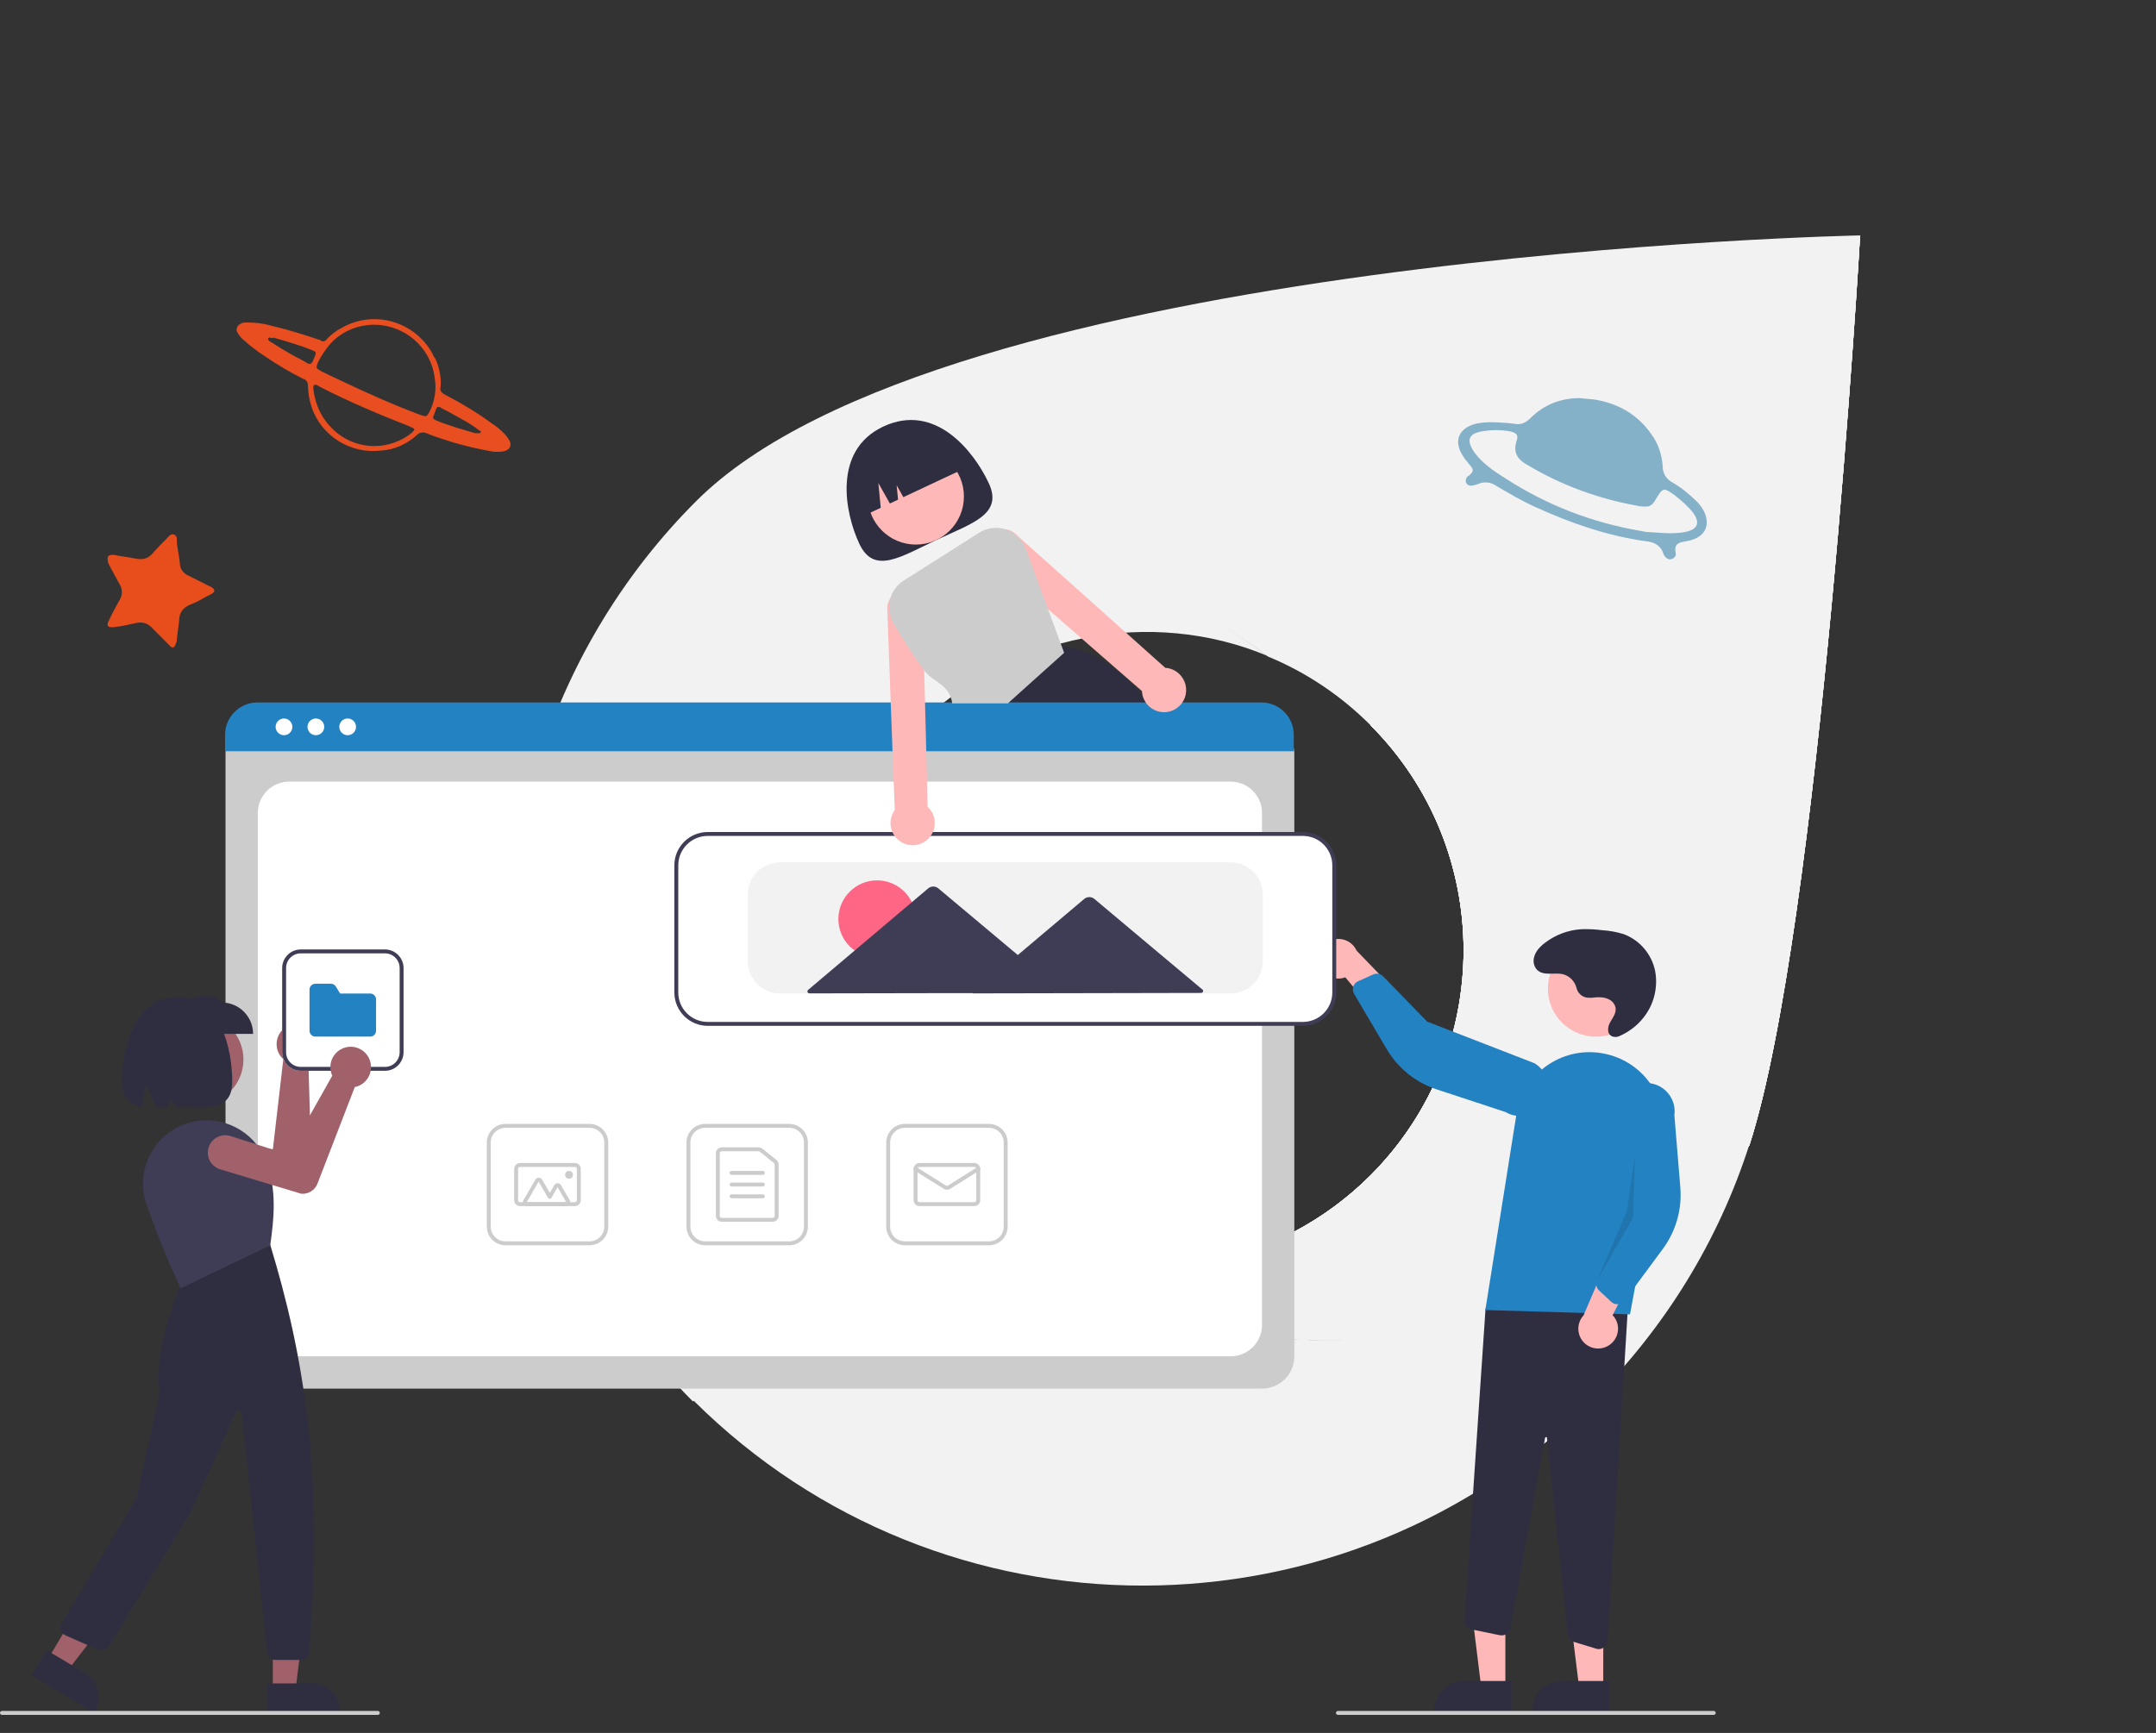 <?xml version="1.0" encoding="UTF-8"?> <svg xmlns="http://www.w3.org/2000/svg" xmlns:xlink="http://www.w3.org/1999/xlink" id="Livello_1" viewBox="0 0 286.14 230.05"><rect x="0" y="0" width="286.14" height="230.05" fill="#333333" stroke="none"/><defs><style>.cls-1{fill:#2f2e41;}.cls-2{fill:#fff;}.cls-3{fill:#3f3d56;}.cls-4{clip-path:url(#clippath-2);}.cls-5{fill:#84b0c8;}.cls-6{clip-path:url(#clippath-1);}.cls-7{fill:#e84e1f;}.cls-8{fill:#e84e1b;}.cls-9{clip-path:url(#clippath);}.cls-10{fill:#ffb8b8;}.cls-11{fill:none;}.cls-12{fill:#a0616a;}.cls-13{fill:#ccc;}.cls-14{isolation:isolate;opacity:.1;}.cls-15{fill:#ff6584;}.cls-16{fill:#2382c2;}.cls-17{fill:#f2f2f2;}</style><clipPath id="clippath"><path class="cls-11" d="m181.87,96.25c16.5,16.5,16.5,43.3,0,59.8-12.1,12.1-30.4,15.7-46.2,9.1,15.1,11.5,37.2,15.3,55.7,11.1,16.5-3.7,30.1-12.3,40.8-24.2,9.4-29.1,14.7-120.8,14.7-120.8l-65,65Z"></path></clipPath><clipPath id="clippath-1"><rect class="cls-11" x="117.57" y="17.85" width="147.2" height="176.1"></rect></clipPath><clipPath id="clippath-2"><rect class="cls-11" x="110.37" y="41.64" width="161.59" height="128.49" transform="translate(62.76 282.72) rotate(-83)"></rect></clipPath></defs><g><path class="cls-17" d="m181.87,96.25c16.5,16.5,16.5,43.3,0,59.8-12.1,12.1-30.4,15.7-46.2,9.1,15.1,11.5,37.2,15.3,55.7,11.1,16.5-3.7,30.1-12.3,40.8-24.2,9.4-29.1,14.7-120.8,14.7-120.8l-65,65Z"></path><g><path class="cls-17" d="m191.07,176.25c-18.5,4.2-40.7.4-55.8-11.1-4.9-2-13.3-9.2-13.3-9.2-16.5-16.5-16.9-42.9-.4-59.4,12.5-12.5,31.3-15.9,46.6-9.5-15.1-11.5-37.1-15.5-56-11-16.4,3.8-29.7,12.2-40.4,24.1-9.4,29.1-2.9,62.8,20.2,85.9l.1-.1c33,32.8,86.5,32.7,119.4-.2,9.5-9.5,16.6-21,20.7-33.8-10.8,12-24.5,20.7-41.1,24.3"></path><path class="cls-17" d="m92.37,66.55c-9.4,9.4-16.5,21-20.6,33.7,10.7-11.9,24.3-20.5,40.8-24.2,18.4-4.2,40.5-.4,55.7,11.1,5.1,2.1,9.7,5.2,13.6,9.1,16.5,16.5,16.5,43.3,0,59.8-12.1,12.1-30.4,15.7-46.2,9.1,15.1,11.5,37.2,15.3,55.7,11.1,16.5-3.7,30.1-12.3,40.8-24.2,9.4-29.1,14.7-120.8,14.7-120.8,0,0-121.7,2.4-154.5,35.3"></path><g class="cls-9"><g><rect class="cls-17" x="117.57" y="17.85" width="147.2" height="176.1"></rect><g class="cls-6"><g><polygon class="cls-17" points="117.57 178.25 137.27 17.85 264.87 33.45 245.17 193.85 117.57 178.25"></polygon><g class="cls-4"><rect class="cls-17" x="94.88" y="22.05" width="192.69" height="167.59" transform="translate(62.86 282.73) rotate(-83)"></rect></g></g></g></g></g></g></g><path class="cls-5" d="m211.67,53.05c3.1.5,5.7,2,7.5,4.6.9,1.2,1.4,2.7,1.5,4.3,0,.9.5,1.7,1.3,2.1,1.2.7,2.3,1.6,3.3,2.6.4.4.8,1,1,1.5.6,1.5.1,2.8-1.4,3.4-.5.2-1,.3-1.6.4q-1.1.2-.9,1.3c0,.2.1.4,0,.5-.1.3-.4.5-.8.5-.1,0-.2-.1-.3-.1-.3-.2-.5-.5-.6-.9-.4-.9-1.2-1.3-2.2-1.4-5.1-.7-10-2.4-14.6-4.5-1.8-.8-3.5-1.8-5.2-2.8-.7-.5-1.6-.7-2.5-.3-.3.1-.6.2-.8.2-.3.1-.7-.1-.8-.4-.1-.3,0-.6.2-.8.1-.1.2-.1.3-.2.5-.5.5-.7.1-1.2-.3-.4-.7-.8-1-1.3-1.3-2-.6-3.7,1.7-4.3,1.4-.3,2.7-.2,4.1-.1.3,0,.7.1,1,.1.8.2,1.5-.1,2.1-.7,1.8-1.8,4-2.7,6.6-2.7.7.1,1.3.1,2,.2m5.9,17.4c.5.1,1,.2,1.5.2,1.6.1,3.3.3,4.9-.1,1.4-.4,1.6-1.2.8-2.4-.7-.9-1.6-1.7-2.5-2.4-1.5-1.1-1.6-1-2.5.5-.3.5-.6,1-1.3,1-.4,0-.7,0-1.1-.1-5.1-.9-10.1-2.7-14.6-5.4-1.3-.7-2-1.6-1.5-3.2.3-.8,0-1.1-.9-1.3-1.2-.2-2.4-.2-3.6,0-1.9.3-2.2,1.2-1.1,2.8,1.1,1.5,2.6,2.5,4.2,3.5,5.4,3.5,11.4,5.8,17.7,6.9"></path><path class="cls-7" d="m58.48,51.31c-.2.6.2.9.8,1.2,2.1,1.1,4.1,2.3,6,3.7.6.4,1.1.8,1.6,1.3.3.3.5.6.7.9.4.7.1,1.3-.7,1.5-.6.1-1.2.1-1.7,0-1.7-.3-3.4-.7-5.1-1.2-1.2-.4-2.3-.7-3.5-1.2-.4-.2-.9-.1-1.2.2-1.3,1.2-3,2-4.8,2.1-4,.5-7.9-1.9-9.2-5.7-.3-.9-.5-1.9-.5-2.9,0-.4-.2-.8-.6-.9-1.8-.9-3.5-1.9-5.1-3-1.1-.7-2.1-1.5-3.1-2.4-.2-.2-.4-.5-.6-.8-.2-.4,0-.9.4-1.1.1,0,.1-.1.2-.1.2-.1.5-.1.7-.1,1,0,2.1.1,3.1.4,2.2.5,4.4,1.2,6.5,1.9q.1,0,.2.1c.3.2.6.1.8-.2.6-.6,1.2-1.1,2-1.5,4.2-2.4,9.6-.9,12,3.4.1.2.2.5.4.7.5,1.1.8,2.4.7,3.7m-9.1-8.2c-2.4.1-4.6,1.2-6,3.1-.5.7-1,1.4-1.3,2.2-.1.4-.1.5.3.7.1.1.2.1.3.2.7.3,1.4.7,2.1,1,3.6,1.7,7.3,3.4,11.1,4.8.1,0,.2.1.4.1.2.1.4,0,.5-.2.1-.1.1-.2.2-.3.7-1.4,1-3,.7-4.6-.5-4-4-7.1-8.3-7m.3,16.1c1.8,0,3.5-.6,4.9-1.7l.3-.3c.2-.2.1-.3-.1-.4-.1-.1-.3-.1-.4-.2-4.1-1.6-8.1-3.3-12-5.3-.1-.1-.2-.1-.3-.2-.3-.1-.5,0-.5.3v.1c.4,4.4,3.9,7.7,8.1,7.7m13.8-1.7c.1,0,.3,0,.3-.1.1-.1,0-.2-.2-.3s-.3-.2-.4-.3c-1-.7-2.1-1.3-3.2-1.9-.5-.3-1-.5-1.5-.8-.3-.2-.5-.1-.6.2s-.2.5-.3.8c-.2.4-.1.5.3.7,1.7.7,3.5,1.2,5.2,1.7h.4m-27.6-12.7c-.1,0-.2,0-.3.1,0,.1,0,.2.1.3s.2.2.3.2c.9.6,1.9,1.2,2.8,1.7.7.4,1.4.7,2,1.1.4.2.5.1.7-.2.1-.2.2-.5.3-.7.2-.5.2-.6-.3-.8-1.7-.7-3.5-1.2-5.2-1.7-.1.1-.3.1-.4,0"></path><path class="cls-8" d="m15.07,73.65c.9.2,1.9.3,2.9.5s1.7,0,2.3-.7c.6-.7,1.2-1.3,1.8-1.9.3-.3.5-.7,1-.6.5.2.4.7.4,1.1.1.9.3,1.8.4,2.7,0,.8.5,1.4,1.2,1.7.8.4,1.6.8,2.4,1.2.2.1.4.2.6.3.5.3.5.6,0,.9-.2.1-.4.2-.6.3-.7.4-1.4.8-2.2,1.1-1,.4-1.5,1.1-1.5,2.2-.1.8-.2,1.6-.3,2.4,0,.2,0,.3-.1.5-.2.7-.5.8-.9.3-.7-.7-1.4-1.4-2.1-2.1-.7-.8-1.4-1.1-2.5-.8-.9.2-1.8.4-2.7.5-.9.1-1.1-.2-.7-.9.4-.9.9-1.8,1.4-2.7.4-.6.4-1.5,0-2.1-.4-.7-.8-1.5-1.2-2.2l-.3-.6c-.2-.9-.1-1.1.7-1.1"></path><g><path class="cls-1" d="m131.22,64.12c1.95,4.16-2.19,5.33-6.93,7.56s-8.29,4.66-10.24.51-3.54-12.41,3.17-15.56c6.94-3.26,12.05,3.33,14,7.49Z"></path><circle class="cls-10" cx="121.55" cy="65.91" r="6.38"></circle><path class="cls-1" d="m153.17,94.22c-.22-.29-.44-.57-.67-.85-.29-.36-.58-.71-.87-1.04-3.31-3.82-6.83-6.22-10.7-6.48h-.06s-7.72,7.52-7.72,7.52l-2.62,2.56.06.14,1.42,3.53h24.81c-1.12-1.86-2.33-3.65-3.64-5.38Z"></path><path class="cls-1" d="m114.61,68.48h0l2.28-1.07-.32-3.3,1.53,2.73,1.09-.51-.19-1.92.89,1.59,8.11-3.81h0c-1.59-3.38-5.61-4.83-8.99-3.24l-1.18.55c-3.38,1.59-4.83,5.61-3.24,8.99Z"></path><path class="cls-13" d="m167.49,184.34H34.22c-2.37,0-4.29-1.92-4.29-4.29v-80.08c0-1.73,1.41-3.14,3.14-3.14h135.51c1.76,0,3.19,1.43,3.2,3.2v80.02c0,2.37-1.92,4.29-4.29,4.29Z"></path><path class="cls-2" d="m38.38,180.05h124.95c2.3,0,4.16-1.86,4.16-4.16v-67.97c0-2.3-1.86-4.16-4.16-4.16H38.38c-2.3,0-4.16,1.86-4.16,4.16v67.97c0,2.3,1.86,4.16,4.16,4.16Z"></path><path class="cls-16" d="m171.72,99.73H29.87v-2.18c0-2.37,1.93-4.3,4.3-4.3h133.24c2.37,0,4.3,1.93,4.3,4.3v2.18Z"></path><circle class="cls-2" cx="37.69" cy="96.49" r="1.11"></circle><circle class="cls-2" cx="41.92" cy="96.49" r="1.11"></circle><circle class="cls-2" cx="46.14" cy="96.49" r="1.11"></circle><path class="cls-13" d="m104.75,165.31h-11.17c-1.36,0-2.47-1.11-2.47-2.47v-11.17c0-1.36,1.11-2.47,2.47-2.47h11.17c1.36,0,2.47,1.11,2.47,2.47v11.17c0,1.36-1.11,2.47-2.47,2.47Zm-11.17-15.59c-1.08,0-1.95.87-1.95,1.95v11.17c0,1.08.87,1.95,1.95,1.95h11.17c1.08,0,1.95-.87,1.95-1.95v-11.17c0-1.08-.87-1.95-1.95-1.95h-11.17Z"></path><path class="cls-13" d="m102.55,162.19h-6.76c-.43,0-.78-.35-.78-.78v-8.32c0-.43.35-.78.78-.78h4.9c.18,0,.35.06.49.17l1.86,1.5c.18.15.29.37.29.61v6.82c0,.43-.35.78-.78.78Zm-6.76-9.36c-.14,0-.26.12-.26.26v8.32c0,.14.12.26.26.26h6.76c.14,0,.26-.12.26-.26v-6.82c0-.08-.04-.15-.1-.2l-1.86-1.5s-.1-.06-.16-.06h-4.9Z"></path><path class="cls-13" d="m101.25,155.96h-4.16c-.14,0-.26-.12-.26-.26s.12-.26.26-.26h4.16c.14,0,.26.12.26.26s-.12.26-.26.26Z"></path><path class="cls-13" d="m101.25,157.51h-4.16c-.14,0-.26-.12-.26-.26s.12-.26.26-.26h4.16c.14,0,.26.12.26.26s-.12.26-.26.26Z"></path><path class="cls-13" d="m101.25,159.07h-4.16c-.14,0-.26-.12-.26-.26s.12-.26.26-.26h4.16c.14,0,.26.12.26.26s-.12.26-.26.26Z"></path><path class="cls-13" d="m131.26,165.31h-11.17c-1.36,0-2.47-1.11-2.47-2.47v-11.17c0-1.36,1.11-2.47,2.47-2.47h11.17c1.36,0,2.47,1.11,2.47,2.47v11.17c0,1.36-1.11,2.47-2.47,2.47Zm-11.17-15.59c-1.08,0-1.95.87-1.95,1.95v11.17c0,1.08.87,1.95,1.95,1.95h11.17c1.08,0,1.95-.87,1.95-1.95v-11.17c0-1.08-.87-1.95-1.95-1.95h-11.17Z"></path><path class="cls-13" d="m129.31,160.11h-7.28c-.43,0-.78-.35-.78-.78v-4.16c0-.43.35-.78.78-.78h7.28c.43,0,.78.35.78.78v4.16c0,.43-.35.78-.78.78Zm-7.28-5.2c-.14,0-.26.12-.26.26v4.16c0,.14.12.26.26.26h7.28c.14,0,.26-.12.26-.26v-4.16c0-.14-.12-.26-.26-.26h-7.28Z"></path><path class="cls-13" d="m125.67,157.94c-.15,0-.29-.04-.41-.12l-3.88-2.43c-.12-.08-.16-.24-.08-.36.08-.12.24-.16.36-.08l3.88,2.43c.08.05.19.05.28,0l3.88-2.43c.12-.08.28-.04.36.08.08.12.04.28-.08.36l-3.88,2.43c-.12.08-.27.12-.41.12Z"></path><path class="cls-13" d="m78.25,165.31h-11.17c-1.36,0-2.47-1.11-2.47-2.47v-11.17c0-1.36,1.11-2.47,2.47-2.47h11.17c1.36,0,2.47,1.11,2.47,2.47v11.17c0,1.36-1.11,2.47-2.47,2.47Zm-11.17-15.59c-1.08,0-1.95.87-1.95,1.95v11.17c0,1.08.87,1.95,1.95,1.95h11.17c1.08,0,1.95-.87,1.95-1.95v-11.17c0-1.08-.87-1.95-1.95-1.95h-11.17Z"></path><path class="cls-13" d="m76.3,160.11h-7.28c-.43,0-.78-.35-.78-.78v-4.16c0-.43.35-.78.78-.78h7.28c.43,0,.78.35.78.78v4.16c0,.43-.35.78-.78.78Zm-7.28-5.2c-.14,0-.26.12-.26.26v4.16c0,.14.12.26.26.26h7.28c.14,0,.26-.12.26-.26v-4.16c0-.14-.12-.26-.26-.26h-7.28Z"></path><path class="cls-13" d="m75.15,160.11h-5.23c-.29,0-.52-.23-.52-.52,0-.09.02-.18.07-.26l1.58-2.73c.14-.25.46-.33.71-.19.08.05.14.11.19.19l1.02,1.76.59-1.02c.14-.25.46-.33.71-.19.08.05.14.11.19.19l1.15,1.99c.14.25.06.57-.19.71-.08.05-.17.07-.26.07h0Zm0-.52h0l-1.15-1.99-.81,1.41c-.05.08-.13.13-.23.13h0c-.09,0-.18-.05-.23-.13l-1.24-2.15-1.58,2.73h5.23Z"></path><circle class="cls-13" cx="75.52" cy="155.96" r=".52"></circle><polygon class="cls-10" points="199.79 224.19 196.61 224.19 195.09 211.9 199.79 211.9 199.79 224.19"></polygon><path class="cls-1" d="m200.6,227.28h-10.27v-.13c0-2.21,1.79-4,4-4h6.27s0,4.13,0,4.13Z"></path><polygon class="cls-10" points="212.78 224.19 209.6 224.19 208.08 211.9 212.79 211.9 212.78 224.19"></polygon><path class="cls-1" d="m213.6,227.28h-10.27v-.13c0-2.21,1.79-4,4-4h6.27s0,4.13,0,4.13Z"></path><path class="cls-1" d="m211.83,218.86l-2.95-.9c-.45-.14-.77-.53-.82-1l-2.75-26.07c0-.07-.06-.12-.12-.12-.07,0-.12.04-.13.11l-4.61,25.26c-.12.64-.73,1.06-1.36.94,0,0-.02,0-.03,0l-3.77-.78c-.57-.12-.97-.64-.93-1.22l2.8-41.4,19.01-2.05-2.82,46.19c-.04.62-.55,1.1-1.17,1.1-.12,0-.23-.02-.34-.05Z"></path><circle class="cls-10" cx="211.81" cy="131.24" r="6.38"></circle><path class="cls-16" d="m197.13,173.92l4.12-25.95c.85-5.37,5.89-9.03,11.26-8.17.41.07.82.16,1.22.27h0c4.86,1.41,7.85,6.27,6.91,11.24l-4.31,23.17-19.2-.57Z"></path><path class="cls-10" d="m213.57,178.57c1.2-.8,1.54-2.42.74-3.62-.08-.13-.18-.25-.29-.36l4.26-8.25-4.8.51-3.31,7.76c-.98,1.07-.92,2.73.15,3.71.89.82,2.23.93,3.24.25h0Z"></path><path class="cls-16" d="m214.49,173.13c-.24-.03-.46-.14-.63-.3l-1.63-1.51c-.36-.33-.47-.86-.28-1.31l3.26-7.72-.46-15.26c.28-2.06,2.18-3.51,4.24-3.23,2.06.28,3.51,2.18,3.23,4.24,0,0,0,0,0,0l.79,9.59c.24,2.91-.59,5.81-2.32,8.16l-5.08,6.87c-.2.27-.5.44-.83.47-.09,0-.18,0-.27,0Z"></path><path class="cls-10" d="m175.06,127.77c.26,1.42,1.63,2.36,3.05,2.09.15-.03.3-.07.44-.12l5.94,7.14,1.4-4.62-5.85-6.07c-.6-1.32-2.16-1.91-3.48-1.31-1.11.5-1.72,1.7-1.5,2.89Z"></path><path class="cls-16" d="m179.71,130.73c.12-.2.3-.37.52-.46l2.02-.91c.45-.2.98-.1,1.32.25l5.84,6.01,14.23,5.52c1.79,1.06,2.38,3.37,1.32,5.16s-3.37,2.38-5.16,1.32c0,0,0,0,0,0l-9.14-3.01c-2.77-.91-5.12-2.8-6.61-5.32l-4.34-7.36c-.17-.29-.21-.63-.11-.95.03-.09.07-.17.11-.25Z"></path><polygon class="cls-14" points="216.99 153.38 216.73 161.69 211.94 170.01 215.94 160.74 216.99 153.38"></polygon><path class="cls-1" d="m211.08,132.44c-.83.11-1.61-.41-1.83-1.22-.21-.92-.9-1.64-1.81-1.89-1.17-.27-2.6.28-3.46-.6-.37-.41-.52-.98-.41-1.52.16-.86.77-1.51,1.45-2.03,1.41-1.09,3.12-1.73,4.9-1.83.92-.03,1.85.02,2.76.14.96.06,1.91.23,2.82.52,2.12.8,3.69,2.63,4.16,4.85.42,2.22-.15,4.51-1.57,6.27-.84,1.05-1.93,1.87-3.16,2.41-.29.14-.63.16-.94.05-.77-.31-.64-1.26-.29-1.89.37-.68.95-1.34.65-2.16-.15-.38-.44-.7-.81-.87-.76-.39-1.62-.3-2.44-.2h-.02Z"></path><path class="cls-2" d="m172.92,136.05h-79c-2.37,0-4.29-1.92-4.29-4.29v-16.89c0-2.37,1.92-4.29,4.29-4.29h79c2.37,0,4.29,1.92,4.29,4.29v16.89c0,2.37-1.92,4.29-4.29,4.29Z"></path><path class="cls-3" d="m172.92,136.18h-79c-2.44,0-4.41-1.98-4.42-4.42v-16.89c0-2.44,1.98-4.41,4.42-4.42h79c2.44,0,4.41,1.98,4.42,4.42v16.89c0,2.44-1.98,4.41-4.42,4.42Zm-79-25.21c-2.15,0-3.9,1.75-3.9,3.9v16.89c0,2.15,1.75,3.9,3.9,3.9h79c2.15,0,3.9-1.75,3.9-3.9v-16.89c0-2.15-1.75-3.9-3.9-3.9h-79Z"></path><path class="cls-17" d="m163.31,131.89h-59.77c-2.37,0-4.29-1.92-4.29-4.29v-8.84c0-2.37,1.92-4.29,4.29-4.29h59.77c2.37,0,4.29,1.92,4.29,4.29v8.84c0,2.37-1.92,4.29-4.29,4.29Z"></path><circle class="cls-15" cx="116.4" cy="122" r="5.13"></circle><path class="cls-3" d="m159.59,131.37l-7.24-6.07-7.11-5.97c-.39-.32-.95-.32-1.34,0l-7.09,5.99-1.73,1.46-2.61-2.19-7.94-6.66c-.39-.33-.95-.32-1.34,0l-7.91,6.69-8.03,6.79c-.11.09-.12.26-.03.37.05.06.12.09.2.09l16.47-.03h5.21s-.05.03-.05.03l15.54-.03,14.83-.03c.14,0,.26-.12.26-.26,0-.08-.03-.15-.09-.2Z"></path><path class="cls-13" d="m227.45,227.65h-49.89c-.14,0-.26-.12-.26-.26s.12-.26.26-.26h49.89c.14,0,.26.12.26.26s-.12.26-.26.26Z"></path><path class="cls-10" d="m156.97,90.04c-.42-.68-1.1-1.16-1.88-1.33-.14-.03-.29-.05-.43-.05l-19.8-17.7c-.39-.4-.91-.65-1.46-.7-.11-.01-.22-.02-.33-.01-1.3.06-2.3,1.16-2.24,2.46.03.59.27,1.15.7,1.57l7.58,6.61,12.45,10.85c.01.2.04.41.09.61.31,1.18,1.31,2.04,2.51,2.18.54.06,1.08-.03,1.57-.26.39-.18.73-.44,1.01-.77.03-.03.05-.06.08-.1.74-.97.81-2.3.16-3.34h0Z"></path><path class="cls-10" d="m123.11,107.1l-.18-7.5-.16-6.22-.11-4.36-.21-8.49c-.12-1.29-1.26-2.24-2.56-2.13-.59.05-1.13.33-1.53.76-.07.08-.14.16-.19.25-.32.46-.46,1.02-.41,1.57l.46,12.39.23,6.22.3,7.94c-.09.12-.16.24-.23.37-.37.71-.44,1.54-.18,2.3.52,1.54,2.18,2.37,3.72,1.85.11-.04.22-.08.32-.13,1.47-.69,2.09-2.44,1.4-3.91-.16-.35-.39-.66-.68-.92h0Z"></path><path class="cls-13" d="m140.93,85.85l-1.84-4.98-2.97-8.06c-.43-1.19-1.39-2.11-2.59-2.52-.05-.02-.1-.03-.14-.04-1.16-.35-2.42-.18-3.44.47l-10.01,6.35c-1.91,1.21-2.51,3.71-1.37,5.65,1.25,2.17,2.62,4.26,4.09,6.29,1.17,1.59,3.34,1.76,3.72,4.36h7.38l7.47-6.71-.3-.81Z"></path><circle class="cls-12" cx="26.29" cy="140.65" r="6.02"></circle><path class="cls-12" d="m41.07,136.51c.06.05.12.1.17.15,1.08,1.02,1.14,2.73.11,3.81-.07.07-.14.14-.22.21-.07.06-.14.11-.21.16l.41,13.76c.02.92-.56,1.76-1.44,2.04h-.02s-11.17,1.19-11.17,1.19c-1.27.14-2.41-.79-2.54-2.06-.14-1.27.79-2.41,2.06-2.54.01,0,.03,0,.04,0l7.96-.7,1.38-11.92c-.09-.08-.17-.17-.25-.26-.96-1.14-.82-2.84.32-3.8.98-.83,2.41-.85,3.42-.05h0Z"></path><polygon class="cls-12" points="36.21 224.45 39.21 224.45 40.64 212.86 36.21 212.86 36.21 224.45"></polygon><path class="cls-1" d="m35.44,223.47h5.92s0,0,0,0c2.08,0,3.77,1.69,3.77,3.77h0v.12h-9.69s0-3.89,0-3.89Z"></path><polygon class="cls-12" points="6.33 220.3 8.91 221.84 16.07 212.61 12.26 210.34 6.33 220.3"></polygon><path class="cls-1" d="m6.18,219.06l5.09,3.03h0c1.79,1.07,2.38,3.38,1.31,5.17,0,0,0,0,0,0l-.06.11-8.33-4.96,1.99-3.35Z"></path><path class="cls-1" d="m39.92,220.36h-3.37c-.56,0-1.04-.43-1.1-.99l-3.39-31.9c-.02-.2-.2-.35-.4-.33-.13.01-.24.1-.3.21l-6.12,13.55-10.84,17.67c-.29.47-.88.65-1.38.43l-4.33-1.9c-.56-.25-.81-.9-.57-1.45.02-.04.04-.08.06-.12l9.96-16.68,3.06-14.05c-.96-6.1,3.16-15.16,3.2-15.25l.02-.04,11.35-4.44.06.07c4.48,14.69,7.2,30.49,5.19,54.2-.05.57-.53,1.01-1.1,1.01Z"></path><path class="cls-3" d="m23.97,171l-.05-.11c-.03-.05-2.55-5.37-4.49-11.06-.76-2.22-.54-4.66.58-6.72,1.14-2.08,3.1-3.59,5.41-4.16h0c4.09-.98,8.28,1.18,9.86,5.09,1.54,3.86,1.05,7.98.59,11.22v.06s-.07.03-.07.03l-11.82,5.66Z"></path><path class="cls-1" d="m33.59,137.25h-9.56v-4.17c2.1-.83,4.15-1.54,5.39,0,2.3,0,4.17,1.87,4.17,4.17h0Z"></path><path class="cls-1" d="m23.5,132.35c-5.72,0-7.32,7.16-7.32,11.21,0,2.25,1.02,3.06,2.62,3.33l.57-3.02,1.33,3.15c.45,0,.92,0,1.41-.02l.45-.93,1,.91c4.01,0,7.26.59,7.26-3.43,0-4.04-1.4-11.21-7.32-11.21Z"></path><path class="cls-13" d="m50.15,227.65H.26c-.14,0-.26-.12-.26-.26s.12-.26.26-.26h49.89c.14,0,.26.12.26.26s-.12.26-.26.26Z"></path><path class="cls-2" d="m51.09,142.15h-11.17c-1.36,0-2.47-1.11-2.47-2.47v-11.17c0-1.36,1.11-2.47,2.47-2.47h11.17c1.36,0,2.47,1.11,2.47,2.47v11.17c0,1.36-1.11,2.47-2.47,2.47Z"></path><path class="cls-3" d="m51.09,142.15h-11.17c-1.36,0-2.47-1.11-2.47-2.47v-11.17c0-1.36,1.11-2.47,2.47-2.47h11.17c1.36,0,2.47,1.11,2.47,2.47v11.17c0,1.36-1.11,2.47-2.47,2.47Zm-11.17-15.59c-1.08,0-1.95.87-1.95,1.95v11.17c0,1.08.87,1.95,1.95,1.95h11.17c1.08,0,1.95-.87,1.95-1.95v-11.17c0-1.08-.87-1.95-1.95-1.95h-11.17Z"></path><path class="cls-16" d="m49.14,137.61h-7.28c-.43,0-.78-.35-.78-.78v-5.46c0-.43.35-.78.78-.78h2.05c.27,0,.52.14.66.37l.57.93h3.99c.43,0,.78.35.78.78v4.16c0,.43-.35.78-.78.78Z"></path><path class="cls-12" d="m48.91,140.36c.04.07.07.14.1.21.6,1.36-.01,2.96-1.37,3.56-.09.04-.19.08-.29.11-.08.03-.17.05-.26.06l-4.96,12.84c-.34.86-1.2,1.4-2.12,1.33h-.02s-10.76-3.24-10.76-3.24c-1.22-.37-1.92-1.66-1.55-2.88.37-1.22,1.66-1.92,2.88-1.55.01,0,.03,0,.04.01l7.61,2.44,5.89-10.45c-.05-.11-.1-.22-.13-.34-.44-1.42.35-2.93,1.77-3.38,1.23-.38,2.55.15,3.17,1.28h0Z"></path></g></svg> 